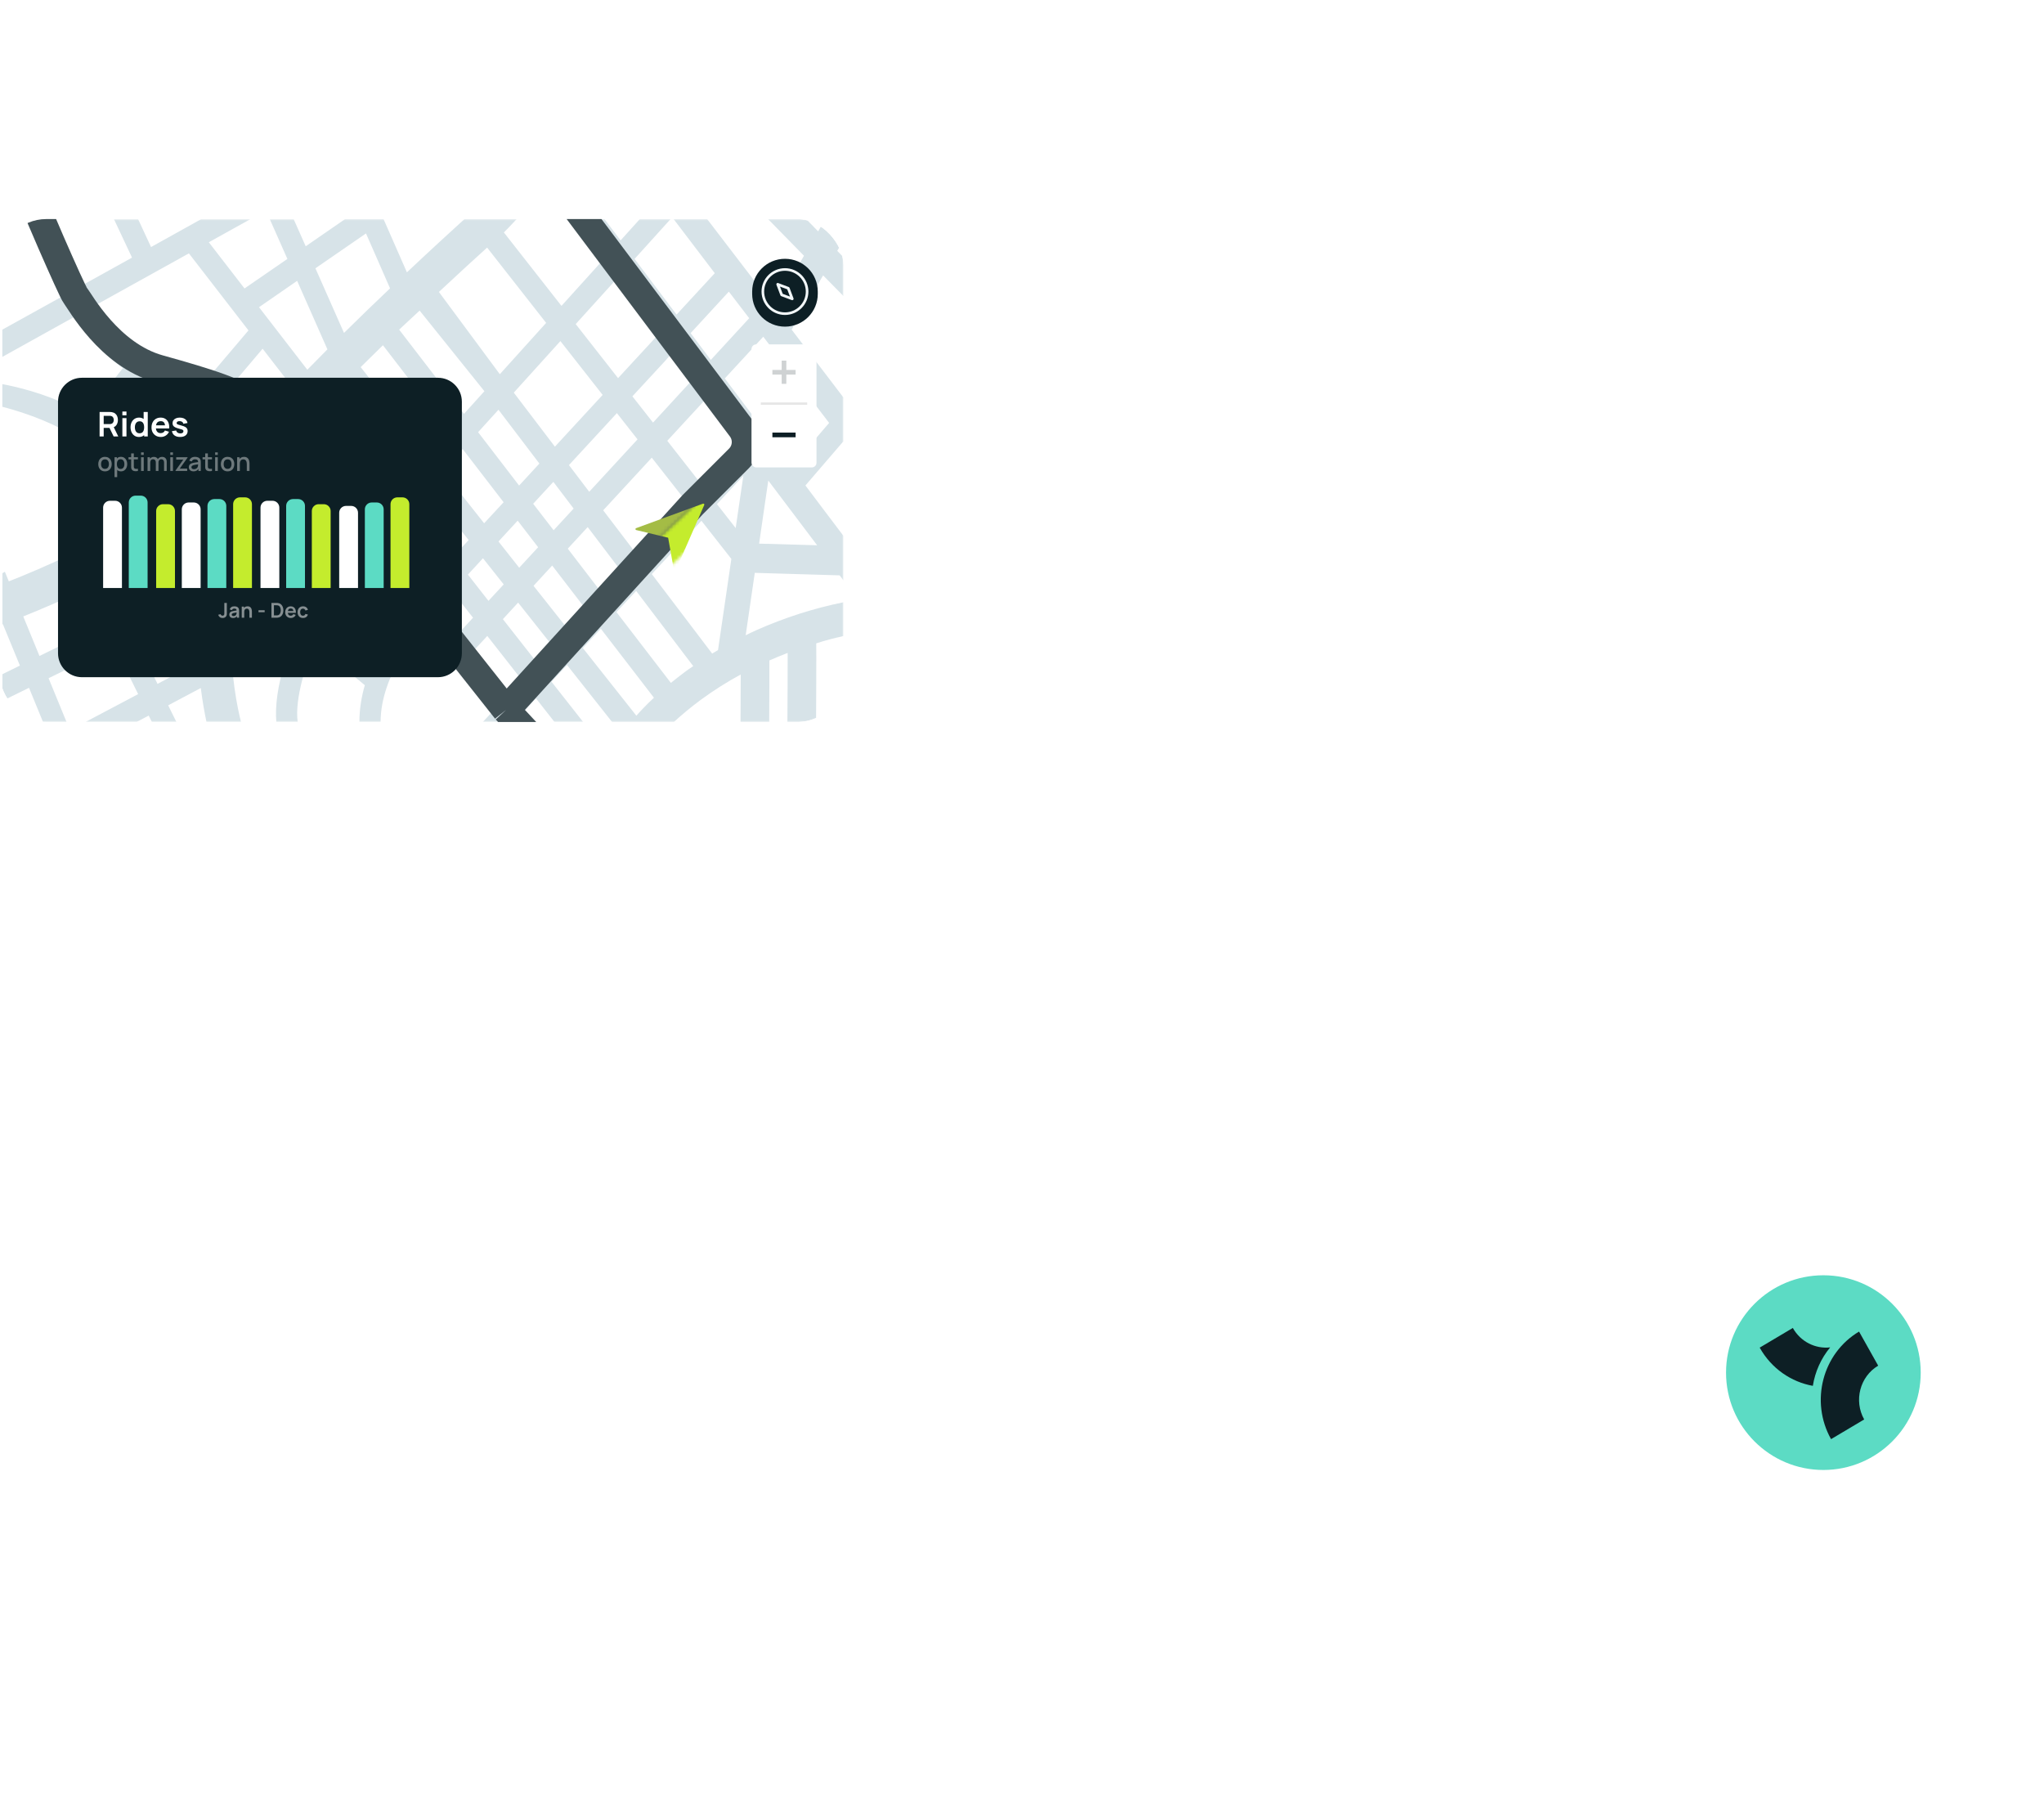 <?xml version="1.0" encoding="UTF-8"?> <svg xmlns="http://www.w3.org/2000/svg" width="630" height="560" viewBox="0 0 630 560" fill="none"><g clip-path="url(#clip0_1358_2028)"><circle cx="562" cy="423" r="30" fill="#5CDBC4"></circle><path d="M558.752 427.076C559.442 422.746 561.265 418.63 564.09 415.226C559.582 415.733 554.993 413.527 552.583 409.232L542.37 415.299C546.008 421.781 552.109 425.884 558.752 427.076Z" fill="#0D1F25"></path><path d="M572.996 410.351L578.892 420.859C573.258 424.205 571.323 431.636 574.576 437.433L564.363 443.5C557.848 431.889 561.711 417.054 572.996 410.351Z" fill="#0D1F25"></path><g filter="url(#filter0_dd_1358_2028)"><g clip-path="url(#clip1_1358_2028)"><rect y="52" width="260" height="155" rx="14.307" fill="white"></rect><mask id="mask0_1358_2028" style="mask-type:alpha" maskUnits="userSpaceOnUse" x="-3" y="52" width="263" height="155"><path d="M-3 62.093C-3 56.519 1.592 52 7.256 52H249.744C255.408 52 260 56.519 260 62.093V196.907C260 202.481 255.408 207 249.744 207H7.256C1.592 207 -3 202.481 -3 196.907V62.093Z" fill="#0D1F25"></path></mask><g mask="url(#mask0_1358_2028)"><path fill-rule="evenodd" clip-rule="evenodd" d="M260 180.506V170.097C250.833 171.944 241.833 174.831 233.139 178.693C232.944 178.794 232.75 178.861 232.583 178.962C232.389 179.062 232.194 179.13 231.972 179.23C231.25 179.566 230.528 179.902 229.833 180.271L232.639 161.031L258.806 161.803L260 163.381V149.681L255.028 143.099L254.667 142.629L248.25 134.1L259.917 120.534L260 120.635V107.036L249.833 93.705L249.472 93.235L244 86.082L253.694 69.36L259.722 75.472L260 75.774V63.786L258.056 61.805L260 58.447V52H254.361L252.167 55.794L248.472 52H236.722L247.805 63.316L238.667 79.065L217.944 52H207.611L220.306 68.689L208.528 81.449L195.583 64.29L206.694 52H197.222L191.278 58.581L186.333 52.034H175.806L185.667 64.827L184.222 66.405L183.833 66.842L173.056 78.762L155.306 56.13C155.528 55.929 157.667 53.746 159.222 52.034H143.139C138.778 55.996 132.583 61.671 125.417 68.42L118.222 52.034H106.333L94.222 60.395L90.528 52.067H83.167L88.583 64.29L75.361 73.39L64.361 59.152L77.111 52.067H61.944L46.556 60.63L42.583 52.067H35.139L40.694 63.887L25.805 72.147C23.194 66.976 19.611 59.555 16.944 52.067L9.944 52.101C12.722 60.596 16.889 69.36 19.917 75.438L0.722 86.082V94.477L23.444 81.852C26.389 86.721 29.611 90.784 33.111 94.041C34.611 95.485 36.222 96.761 37.889 97.936C34.194 102.435 30.917 107.338 28.083 112.61C27.972 112.778 27.889 112.979 27.805 113.147C27.778 113.181 27.75 113.248 27.75 113.281C25.639 111.905 23.444 110.662 21.222 109.521C13.611 105.659 4.722 103.611 0.722 102.872V109.856C4.028 110.696 11.667 112.912 18.75 116.572C20.75 117.613 22.722 118.721 24.583 119.964C22.972 123.792 21.722 127.821 20.861 131.951C19.194 140.077 19.278 147.968 21.194 155.423L22.833 154.852C15 158.646 7.944 161.601 2.722 163.65L1.5 160.695L0.75 161.131V176.913C0.806 176.88 0.861 176.88 0.889 176.846L6.139 189.606L0.75 192.259V200.486L8.944 196.456L13.25 206.966H20.5L14.972 193.501L35.25 183.562L42.583 198.404L26.389 206.966H42.139L45.833 205.019L46.806 206.966H54.361L51.833 201.862L61.889 196.523C62.417 200.754 63.083 204.314 63.639 206.966H74.278C73.333 203.239 70.944 192.494 71.222 178.861C71.333 173.589 71.833 168.351 72.75 163.18C74.361 164.489 76.055 165.866 77.75 167.243C82.278 170.903 87.028 174.764 91.528 178.424C90.111 181.715 88.861 185.14 87.805 188.632C85.611 195.818 84.75 201.963 85.167 206.966H91.75C90.778 199.781 94.444 188.834 96.917 182.857C104.5 189.069 110.611 194.072 112.444 195.65C111.417 199.21 110.778 203.004 110.778 206.966H117.306C117.333 192.393 128.833 179.23 130.917 176.98L151.806 203.776L148.833 206.966H163.111L160.972 204.247L165.194 199.713L170.889 206.966H179.722L169.972 194.576L174.778 189.438L188.667 207H207.694C209.944 204.952 212.722 202.568 216.056 200.116C220 197.229 224.083 194.643 228.305 192.36C228.305 196.188 228.278 200.586 228.25 204.885V205.59V207H237.083C237.083 206.093 237.111 203.676 237.111 200.654V200.15C237.111 198.27 237.139 196.154 237.139 194.072V188.028C238.944 187.222 240.833 186.45 242.778 185.711C242.778 190.882 242.75 199.243 242.694 207H251.528C251.528 205.59 251.556 200.452 251.583 195.08V194.442V194.072C251.611 188.364 251.611 184.905 251.583 182.756C254.333 181.849 257.111 181.144 260 180.506V180.506ZM251.861 152.535L237.055 152.099H236.528L233.972 152.031L236.194 136.719L236.278 136.149L236.806 132.589L251.861 152.535ZM250.472 108.177L255.556 114.826L243.917 128.358L238.444 121.105L250.472 108.177V108.177ZM246.167 102.503L234.167 115.397L223.389 101.126L235.25 88.265L246.167 102.503ZM101.583 107.237C103.111 105.659 104.639 104.114 106.194 102.57L114.833 113.483L110.278 118.318L101.583 107.237V107.237ZM105.444 123.422L101.361 127.754L92.611 116.539C93.944 115.128 95.305 113.684 96.694 112.274L105.444 123.422ZM155.222 139.271L149.222 145.752L136.5 129.668L142.611 122.885L155.222 139.271ZM147.361 117.68L153.639 110.763L166.25 127.351L160 134.134L147.361 117.68ZM132.083 124.094L124.056 113.953L130.5 107.136L138.278 117.277L132.083 124.094ZM119.639 108.379L111.167 97.634C113.472 95.35 115.778 93.1 118.028 90.884L126.167 101.462L119.639 108.379ZM109.833 129.03L118.111 139.574L114.083 144.04L105.75 133.362L109.833 129.03V129.03ZM114.639 123.926L119.222 119.091L127.361 129.366L122.833 134.369L114.639 123.926ZM131.778 134.906L144.444 150.923L139.806 155.96L127.222 139.943L131.778 134.906ZM148.861 156.531L155.25 164.59L150.556 169.66L144.222 161.568L148.861 156.531V156.531ZM153.639 151.36L159.556 144.946L165.861 153.14L160.028 159.452L153.639 151.36V151.36ZM164.333 139.742L170.556 132.992L176.806 141.219L170.639 147.901L164.333 139.742V139.742ZM175.361 127.821L190.139 111.804L196.5 119.896L181.611 136.048L175.361 127.821ZM181.139 146.927L191.75 160.896L185.639 167.444L175 153.576L181.139 146.927V146.927ZM185.917 141.756L200.889 125.538L211.778 139.406L196.556 155.725L185.917 141.756V141.756ZM205.667 120.333L217.722 107.271L228.444 121.508L226.722 123.355L226.333 123.792L216.555 134.235L205.667 120.333V120.333ZM224.639 74.364L230.917 82.557L219.083 95.418L212.861 87.157L224.639 74.364V74.364ZM205.583 95.048L207.167 93.336L213.389 101.596L211.667 103.443L211.444 103.678L201.278 114.725L194.917 106.633L205.222 95.485L205.583 95.048ZM189.972 70.535L202.861 87.627L201.305 89.306L200.917 89.743L190.5 101.025L177.444 84.37L189.972 70.535V70.535ZM185.75 106.196L171.028 122.146L158.361 105.491L172.722 89.608L185.75 106.196ZM150.139 60.798L168.333 84.001L154.056 99.816L135.278 74.464C141.305 68.823 146.472 64.122 150.139 60.798V60.798ZM129.333 80.206L149.306 105.055L143 112.039L123.028 86.082L129.333 80.206V80.206ZM112.805 56.432L120.222 73.356C115.694 77.654 110.889 82.288 106.028 87.09L97.222 67.178L112.805 56.432V56.432ZM91.583 71.039L100.917 92.16C98.833 94.242 96.778 96.324 94.722 98.44L79.833 79.165L91.583 71.039V71.039ZM89.833 103.443C87.972 105.39 86.111 107.304 84.305 109.252C80.778 106.096 76.889 103.51 72.75 101.63L80.944 91.959L89.833 103.443V103.443ZM37.194 88.164C34.444 85.579 31.833 82.355 29.417 78.561L58.222 62.577L76.583 86.318L65.75 99.078C63.75 98.54 61.722 98.137 59.694 97.869C52.75 96.996 44.667 95.149 37.194 88.164ZM27.222 133.798C27.944 130.407 28.944 127.116 30.222 123.959C31.305 124.833 32.361 125.739 33.417 126.679C38.278 131.078 42.528 136.283 46.083 142.092C40.278 145.719 34.028 149.244 27.361 152.602C25.917 146.659 25.861 140.312 27.222 133.798V133.798ZM12.167 186.651L7.167 174.462C12.361 172.38 19.055 169.56 26.528 165.933L31.972 176.947L12.167 186.651ZM61.167 188.565L48.556 195.247L32.583 162.945C39.361 159.452 45.778 155.826 51.722 152.065C55.917 159.419 59.139 164.892 61.306 168.384L61.556 168.787C61.194 172.179 61 175.604 60.944 179.029C60.917 182.387 61 185.577 61.167 188.565V188.565ZM66.083 147.028C64.917 150.688 63.944 154.449 63.167 158.244C61.667 155.692 59.778 152.468 57.417 148.338C61.361 145.651 65.055 142.932 68.528 140.178C67.639 142.428 66.833 144.678 66.083 147.028V147.028ZM51.778 138.365C47.75 131.615 42.889 125.605 37.278 120.568C36 119.393 34.667 118.285 33.306 117.21L33.333 117.143C33.389 117.009 33.472 116.874 33.528 116.774C36.5 111.233 40.028 106.096 44.028 101.462C49.222 103.846 54.306 104.82 58.944 105.39C66.333 106.297 73.389 109.42 79.417 114.457C78.639 115.296 77.889 116.136 77.139 116.975C70.555 124.295 61.972 131.481 51.778 138.365ZM89.278 167.31C86.444 165.026 83.75 162.844 81.417 160.93H81.389H81.361C78.305 158.445 75.861 156.464 74.444 155.322C74.833 153.845 75.278 152.367 75.75 150.89C78.889 141.185 83.611 132.287 89.861 124.329L103.111 141.32C100.944 145.685 94.222 158.176 89.278 167.31V167.31ZM115.139 188.464C112.472 186.215 106.917 181.648 94.917 171.877L94.639 171.675C96.111 168.955 98.805 163.952 101.5 158.949C104.556 153.274 106.5 149.614 107.722 147.23L126.556 171.306C124.972 173.018 119.222 179.499 115.139 188.464V188.464ZM130.917 165.631L118.472 149.647L122.528 145.181L135.055 161.165L130.917 165.631V165.631ZM145.694 174.966L145.389 175.302L141.639 179.365L135.306 171.239L139.444 166.773L145.805 174.865L145.694 174.966V174.966ZM156.639 198.572L146.028 184.972L150.194 180.473L160.833 194.039L156.639 198.572V198.572ZM165.667 188.901L155 175.302L159.694 170.198L170.444 183.763L165.667 188.901ZM164.444 165.026L170.194 158.781L180.833 172.615L175.222 178.626L164.444 165.026V165.026ZM196.139 205.052L179.639 184.2L185.194 178.257L201.556 199.512C199.139 201.762 197.361 203.676 196.139 205.052ZM211.028 191.621C209.5 192.763 208.111 193.871 206.778 194.945L190 173.119L196.083 166.605L213.667 189.774C212.778 190.345 211.889 190.983 211.028 191.621ZM221.305 184.838C220.694 185.207 220.083 185.577 219.5 185.912L200.889 161.4L216.194 144.98L225.417 156.732L221.305 184.838V184.838ZM226.75 147.23L220.972 139.842L229.111 131.112L226.75 147.23Z" fill="#D7E3E8"></path></g><path d="M6.796 38.051C9.896 46.039 22.104 74.176 23.249 75.607C24.68 77.395 33.622 93.848 49.002 98.14C64.382 102.432 74.754 105.651 78.331 109.586C81.193 112.733 91.446 123.058 96.215 127.827L155.947 203.297M165.3 213.312L155.947 203.297M155.947 203.297L213.533 139.988L227.742 125.779C230.261 123.261 230.543 119.273 228.404 116.425L166.32 33.758" stroke="#425156" stroke-width="8.584"></path><g filter="url(#filter1_d_1358_2028)"><path d="M17.884 103.018C17.884 98.941 21.189 95.636 25.265 95.636H134.973C139.05 95.636 142.355 98.941 142.355 103.018V180.535C142.355 184.612 139.05 187.917 134.973 187.917H25.265C21.189 187.917 17.884 184.612 17.884 180.535V103.018Z" fill="#0D1F25"></path></g><path d="M30.698 119V111.458H33.814C33.887 111.458 33.981 111.462 34.096 111.469C34.212 111.472 34.318 111.483 34.416 111.5C34.852 111.567 35.212 111.712 35.495 111.935C35.781 112.158 35.992 112.441 36.129 112.783C36.268 113.122 36.338 113.499 36.338 113.915C36.338 114.529 36.183 115.058 35.872 115.502C35.561 115.941 35.085 116.214 34.442 116.319L33.903 116.366H31.96V119H30.698ZM35.029 119L33.541 115.931L34.825 115.648L36.459 119H35.029ZM31.96 115.187H33.761C33.831 115.187 33.91 115.184 33.997 115.177C34.084 115.17 34.165 115.156 34.238 115.135C34.447 115.083 34.611 114.99 34.73 114.857C34.852 114.725 34.938 114.575 34.987 114.407C35.039 114.239 35.065 114.075 35.065 113.915C35.065 113.754 35.039 113.59 34.987 113.422C34.938 113.251 34.852 113.099 34.73 112.967C34.611 112.834 34.447 112.741 34.238 112.689C34.165 112.668 34.084 112.656 33.997 112.652C33.91 112.645 33.831 112.642 33.761 112.642H31.96V115.187ZM37.717 112.485V111.327H38.979V112.485H37.717ZM37.717 119V113.344H38.979V119H37.717ZM42.816 119.157C42.296 119.157 41.842 119.026 41.454 118.764C41.067 118.502 40.766 118.146 40.553 117.696C40.34 117.246 40.234 116.738 40.234 116.172C40.234 115.599 40.34 115.09 40.553 114.643C40.77 114.192 41.075 113.838 41.47 113.579C41.864 113.318 42.329 113.187 42.863 113.187C43.401 113.187 43.851 113.318 44.214 113.579C44.581 113.838 44.858 114.192 45.047 114.643C45.235 115.093 45.33 115.603 45.33 116.172C45.33 116.734 45.235 117.242 45.047 117.696C44.858 118.146 44.577 118.502 44.204 118.764C43.83 119.026 43.367 119.157 42.816 119.157ZM43.01 118.026C43.348 118.026 43.621 117.949 43.827 117.795C44.036 117.638 44.188 117.42 44.282 117.141C44.38 116.861 44.429 116.538 44.429 116.172C44.429 115.802 44.38 115.479 44.282 115.203C44.188 114.924 44.04 114.707 43.837 114.554C43.635 114.396 43.373 114.318 43.051 114.318C42.713 114.318 42.434 114.402 42.214 114.569C41.994 114.733 41.831 114.957 41.727 115.24C41.622 115.519 41.569 115.83 41.569 116.172C41.569 116.518 41.62 116.832 41.721 117.115C41.826 117.394 41.985 117.616 42.198 117.78C42.411 117.944 42.681 118.026 43.01 118.026ZM44.429 119V115.03H44.272V111.458H45.544V119H44.429ZM49.584 119.157C49.012 119.157 48.509 119.033 48.076 118.785C47.643 118.537 47.304 118.193 47.06 117.754C46.819 117.314 46.699 116.807 46.699 116.235C46.699 115.617 46.817 115.081 47.055 114.627C47.292 114.17 47.622 113.815 48.044 113.564C48.467 113.312 48.956 113.187 49.511 113.187C50.097 113.187 50.595 113.325 51.004 113.6C51.416 113.873 51.721 114.259 51.92 114.758C52.119 115.257 52.194 115.845 52.145 116.523H50.894V116.062C50.89 115.447 50.782 114.999 50.569 114.716C50.356 114.433 50.021 114.292 49.563 114.292C49.047 114.292 48.663 114.452 48.411 114.774C48.16 115.091 48.034 115.557 48.034 116.172C48.034 116.744 48.16 117.188 48.411 117.502C48.663 117.816 49.029 117.974 49.511 117.974C49.822 117.974 50.089 117.905 50.312 117.769C50.539 117.63 50.714 117.429 50.836 117.167L52.082 117.544C51.866 118.054 51.531 118.45 51.077 118.733C50.627 119.016 50.129 119.157 49.584 119.157ZM47.636 116.523V115.57H51.527V116.523H47.636ZM55.498 119.157C54.8 119.157 54.232 119 53.796 118.686C53.359 118.372 53.094 117.93 53 117.361L54.288 117.162C54.354 117.441 54.501 117.661 54.728 117.822C54.955 117.982 55.241 118.063 55.587 118.063C55.891 118.063 56.124 118.003 56.289 117.884C56.456 117.762 56.54 117.596 56.54 117.387C56.54 117.258 56.509 117.155 56.446 117.078C56.386 116.998 56.254 116.921 56.048 116.847C55.842 116.774 55.526 116.682 55.1 116.57C54.625 116.444 54.248 116.31 53.968 116.167C53.689 116.02 53.488 115.847 53.366 115.648C53.244 115.449 53.183 115.208 53.183 114.925C53.183 114.573 53.275 114.266 53.461 114.004C53.645 113.742 53.904 113.541 54.236 113.401C54.567 113.258 54.958 113.187 55.409 113.187C55.849 113.187 56.238 113.255 56.577 113.391C56.919 113.527 57.195 113.721 57.404 113.972C57.614 114.224 57.743 114.519 57.792 114.857L56.503 115.088C56.472 114.847 56.362 114.657 56.173 114.517C55.988 114.377 55.74 114.299 55.43 114.281C55.133 114.264 54.894 114.309 54.712 114.417C54.531 114.522 54.44 114.671 54.44 114.863C54.44 114.971 54.477 115.063 54.55 115.14C54.623 115.217 54.77 115.294 54.99 115.371C55.213 115.447 55.545 115.542 55.985 115.653C56.435 115.769 56.795 115.901 57.064 116.051C57.336 116.198 57.532 116.374 57.65 116.58C57.773 116.786 57.834 117.036 57.834 117.329C57.834 117.898 57.626 118.345 57.21 118.67C56.798 118.995 56.227 119.157 55.498 119.157Z" fill="white"></path><path d="M32.356 129.756C31.932 129.756 31.564 129.66 31.253 129.469C30.941 129.278 30.7 129.015 30.53 128.679C30.362 128.342 30.279 127.953 30.279 127.513C30.279 127.07 30.365 126.681 30.538 126.346C30.711 126.008 30.953 125.747 31.265 125.561C31.576 125.372 31.94 125.278 32.356 125.278C32.781 125.278 33.149 125.373 33.46 125.565C33.772 125.756 34.013 126.019 34.183 126.354C34.353 126.689 34.438 127.076 34.438 127.513C34.438 127.955 34.352 128.346 34.179 128.683C34.009 129.019 33.768 129.282 33.456 129.473C33.145 129.661 32.778 129.756 32.356 129.756ZM32.356 128.982C32.762 128.982 33.065 128.846 33.264 128.573C33.465 128.298 33.566 127.945 33.566 127.513C33.566 127.07 33.464 126.717 33.26 126.452C33.058 126.185 32.757 126.052 32.356 126.052C32.081 126.052 31.855 126.115 31.677 126.24C31.499 126.363 31.367 126.535 31.28 126.755C31.194 126.972 31.151 127.225 31.151 127.513C31.151 127.958 31.253 128.314 31.457 128.581C31.661 128.848 31.961 128.982 32.356 128.982ZM37.293 129.756C36.887 129.756 36.547 129.657 36.272 129.461C35.997 129.262 35.788 128.994 35.647 128.656C35.506 128.318 35.435 127.937 35.435 127.513C35.435 127.089 35.504 126.708 35.643 126.37C35.785 126.032 35.991 125.766 36.264 125.572C36.539 125.376 36.877 125.278 37.277 125.278C37.675 125.278 38.018 125.376 38.306 125.572C38.597 125.766 38.821 126.032 38.978 126.37C39.135 126.705 39.214 127.086 39.214 127.513C39.214 127.937 39.135 128.319 38.978 128.66C38.824 128.998 38.602 129.265 38.314 129.461C38.029 129.657 37.688 129.756 37.293 129.756ZM35.297 131.523V125.396H36.028V128.448H36.122V131.523H35.297ZM37.179 129.013C37.441 129.013 37.657 128.947 37.827 128.813C38 128.679 38.128 128.5 38.212 128.275C38.298 128.047 38.342 127.793 38.342 127.513C38.342 127.235 38.298 126.984 38.212 126.759C38.128 126.533 37.999 126.354 37.823 126.221C37.648 126.087 37.424 126.02 37.151 126.02C36.895 126.02 36.683 126.083 36.515 126.209C36.35 126.334 36.227 126.51 36.146 126.735C36.067 126.96 36.028 127.22 36.028 127.513C36.028 127.806 36.067 128.065 36.146 128.291C36.224 128.516 36.349 128.693 36.519 128.821C36.689 128.949 36.909 129.013 37.179 129.013ZM42.508 129.638C42.241 129.69 41.979 129.712 41.723 129.705C41.466 129.697 41.237 129.647 41.035 129.555C40.834 129.464 40.682 129.32 40.58 129.123C40.488 128.948 40.438 128.77 40.431 128.589C40.425 128.406 40.423 128.199 40.423 127.968V124.217H41.248V127.929C41.248 128.099 41.249 128.247 41.251 128.373C41.257 128.499 41.284 128.605 41.334 128.691C41.428 128.854 41.578 128.947 41.782 128.97C41.989 128.991 42.231 128.982 42.508 128.943V129.638ZM39.61 126.056V125.396H42.508V126.056H39.61ZM43.481 124.7V123.903H44.302V124.7H43.481ZM43.481 129.638V125.396H44.302V129.638H43.481ZM50.565 129.638L50.569 126.994C50.569 126.688 50.49 126.45 50.333 126.279C50.176 126.107 49.969 126.02 49.712 126.02C49.555 126.02 49.411 126.057 49.28 126.13C49.152 126.201 49.047 126.308 48.966 126.452C48.887 126.594 48.848 126.772 48.848 126.987L48.451 126.786C48.446 126.488 48.509 126.226 48.64 126.001C48.773 125.775 48.954 125.601 49.182 125.478C49.41 125.352 49.665 125.29 49.948 125.29C50.406 125.29 50.761 125.427 51.012 125.702C51.264 125.977 51.389 126.342 51.389 126.798L51.386 129.638H50.565ZM45.478 129.638V125.396H46.209V126.621H46.303V129.638H45.478ZM48.023 129.638L48.027 127.01C48.027 126.701 47.949 126.459 47.791 126.283C47.637 126.108 47.429 126.02 47.167 126.02C46.908 126.02 46.698 126.109 46.538 126.287C46.381 126.465 46.303 126.698 46.303 126.987L45.91 126.735C45.91 126.458 45.977 126.21 46.11 125.993C46.244 125.775 46.425 125.604 46.652 125.478C46.88 125.352 47.138 125.29 47.426 125.29C47.727 125.29 47.984 125.354 48.196 125.482C48.408 125.608 48.569 125.785 48.679 126.012C48.792 126.24 48.848 126.505 48.848 126.806L48.844 129.638H48.023ZM52.488 124.7V123.903H53.309V124.7H52.488ZM52.488 129.638V125.396H53.309V129.638H52.488ZM54.096 129.638V129.508L56.504 126.13H54.316V125.396H57.807V125.529L55.404 128.903H57.69V129.638H54.096ZM59.63 129.756C59.316 129.756 59.052 129.698 58.84 129.583C58.628 129.465 58.467 129.311 58.357 129.119C58.25 128.926 58.196 128.713 58.196 128.483C58.196 128.268 58.234 128.08 58.31 127.917C58.386 127.755 58.498 127.618 58.648 127.505C58.797 127.39 58.98 127.297 59.198 127.226C59.386 127.171 59.6 127.123 59.838 127.081C60.076 127.039 60.326 127 60.588 126.963C60.853 126.926 61.114 126.89 61.374 126.853L61.075 127.018C61.081 126.685 61.01 126.439 60.863 126.279C60.719 126.117 60.47 126.036 60.117 126.036C59.894 126.036 59.69 126.088 59.504 126.193C59.318 126.295 59.188 126.465 59.115 126.704L58.349 126.468C58.454 126.104 58.653 125.815 58.946 125.6C59.242 125.385 59.635 125.278 60.125 125.278C60.504 125.278 60.834 125.343 61.114 125.474C61.397 125.603 61.604 125.807 61.735 126.087C61.803 126.226 61.845 126.372 61.861 126.527C61.877 126.681 61.884 126.848 61.884 127.026V129.638H61.158V128.668L61.299 128.793C61.124 129.118 60.9 129.36 60.627 129.52C60.358 129.677 60.025 129.756 59.63 129.756ZM59.775 129.084C60.008 129.084 60.209 129.043 60.376 128.962C60.544 128.878 60.678 128.772 60.781 128.644C60.883 128.516 60.95 128.382 60.981 128.243C61.026 128.118 61.05 127.976 61.056 127.819C61.063 127.662 61.067 127.536 61.067 127.442L61.334 127.54C61.075 127.58 60.84 127.615 60.627 127.646C60.415 127.678 60.223 127.709 60.05 127.741C59.88 127.769 59.728 127.805 59.594 127.847C59.482 127.886 59.381 127.933 59.292 127.988C59.206 128.043 59.136 128.11 59.084 128.188C59.034 128.267 59.009 128.363 59.009 128.475C59.009 128.585 59.037 128.687 59.092 128.782C59.147 128.873 59.23 128.947 59.343 129.002C59.456 129.057 59.6 129.084 59.775 129.084ZM65.332 129.638C65.065 129.69 64.803 129.712 64.546 129.705C64.29 129.697 64.061 129.647 63.859 129.555C63.657 129.464 63.505 129.32 63.403 129.123C63.312 128.948 63.262 128.77 63.254 128.589C63.249 128.406 63.246 128.199 63.246 127.968V124.217H64.071V127.929C64.071 128.099 64.072 128.247 64.075 128.373C64.08 128.499 64.108 128.605 64.157 128.691C64.252 128.854 64.401 128.947 64.605 128.97C64.812 128.991 65.054 128.982 65.332 128.943V129.638ZM62.433 126.056V125.396H65.332V126.056H62.433ZM66.305 124.7V123.903H67.126V124.7H66.305ZM66.305 129.638V125.396H67.126V129.638H66.305ZM70.147 129.756C69.723 129.756 69.355 129.66 69.044 129.469C68.732 129.278 68.491 129.015 68.321 128.679C68.153 128.342 68.07 127.953 68.07 127.513C68.07 127.07 68.156 126.681 68.329 126.346C68.502 126.008 68.744 125.747 69.055 125.561C69.367 125.372 69.731 125.278 70.147 125.278C70.572 125.278 70.94 125.373 71.251 125.565C71.563 125.756 71.804 126.019 71.974 126.354C72.144 126.689 72.229 127.076 72.229 127.513C72.229 127.955 72.143 128.346 71.97 128.683C71.8 129.019 71.559 129.282 71.247 129.473C70.936 129.661 70.569 129.756 70.147 129.756ZM70.147 128.982C70.553 128.982 70.856 128.846 71.055 128.573C71.256 128.298 71.357 127.945 71.357 127.513C71.357 127.07 71.255 126.717 71.051 126.452C70.849 126.185 70.548 126.052 70.147 126.052C69.873 126.052 69.646 126.115 69.468 126.24C69.29 126.363 69.158 126.535 69.071 126.755C68.985 126.972 68.942 127.225 68.942 127.513C68.942 127.958 69.044 128.314 69.248 128.581C69.452 128.848 69.752 128.982 70.147 128.982ZM76.07 129.638V127.552C76.07 127.387 76.055 127.218 76.027 127.045C76 126.87 75.948 126.708 75.87 126.558C75.793 126.409 75.685 126.289 75.543 126.197C75.405 126.105 75.223 126.06 74.998 126.06C74.851 126.06 74.712 126.084 74.581 126.134C74.45 126.181 74.335 126.259 74.235 126.366C74.138 126.473 74.061 126.615 74.004 126.79C73.949 126.966 73.921 127.179 73.921 127.43L73.411 127.238C73.411 126.853 73.483 126.514 73.627 126.221C73.771 125.925 73.978 125.694 74.247 125.529C74.517 125.364 74.843 125.282 75.225 125.282C75.519 125.282 75.765 125.329 75.964 125.423C76.163 125.517 76.324 125.642 76.447 125.796C76.573 125.948 76.668 126.115 76.734 126.295C76.799 126.476 76.844 126.653 76.867 126.825C76.891 126.998 76.903 127.15 76.903 127.281V129.638H76.07ZM73.088 129.638V125.396H73.823V126.621H73.921V129.638H73.088Z" fill="#6E797C"></path><path d="M68.607 174.949C68.259 174.949 67.969 174.858 67.737 174.677C67.507 174.496 67.346 174.251 67.253 173.943L68.006 173.763C68.029 173.891 68.097 174.002 68.208 174.095C68.32 174.188 68.444 174.234 68.579 174.234C68.667 174.234 68.761 174.211 68.86 174.165C68.959 174.116 69.033 174.039 69.082 173.934C69.111 173.866 69.128 173.786 69.132 173.693C69.138 173.598 69.142 173.489 69.142 173.364V170.299H69.914V173.364C69.914 173.505 69.913 173.63 69.91 173.737C69.91 173.843 69.9 173.943 69.879 174.038C69.86 174.131 69.821 174.227 69.762 174.326C69.637 174.541 69.475 174.699 69.275 174.8C69.074 174.9 68.852 174.949 68.607 174.949ZM71.821 174.949C71.574 174.949 71.366 174.903 71.195 174.81C71.024 174.715 70.894 174.59 70.806 174.433C70.719 174.277 70.676 174.106 70.676 173.918C70.676 173.753 70.703 173.606 70.758 173.475C70.813 173.342 70.897 173.228 71.011 173.133C71.125 173.036 71.273 172.957 71.454 172.896C71.591 172.852 71.751 172.812 71.935 172.776C72.121 172.74 72.321 172.707 72.536 172.678C72.753 172.646 72.98 172.612 73.216 172.576L72.944 172.731C72.946 172.495 72.894 172.321 72.786 172.209C72.678 172.098 72.497 172.042 72.242 172.042C72.088 172.042 71.939 172.078 71.796 172.149C71.652 172.221 71.552 172.344 71.495 172.519L70.799 172.301C70.884 172.012 71.044 171.78 71.28 171.605C71.519 171.43 71.839 171.343 72.242 171.343C72.546 171.343 72.812 171.392 73.042 171.491C73.274 171.59 73.446 171.753 73.558 171.979C73.619 172.099 73.656 172.222 73.669 172.349C73.681 172.473 73.688 172.609 73.688 172.757V174.854H73.02V174.114L73.131 174.234C72.977 174.481 72.796 174.662 72.59 174.778C72.385 174.892 72.129 174.949 71.821 174.949ZM71.973 174.342C72.146 174.342 72.293 174.311 72.416 174.25C72.538 174.189 72.635 174.114 72.707 174.025C72.781 173.937 72.83 173.853 72.856 173.775C72.896 173.678 72.918 173.568 72.922 173.443C72.928 173.317 72.931 173.214 72.931 173.136L73.166 173.206C72.936 173.242 72.739 173.273 72.574 173.301C72.409 173.328 72.268 173.355 72.15 173.38C72.032 173.403 71.928 173.43 71.837 173.459C71.748 173.491 71.674 173.528 71.612 173.57C71.551 173.612 71.504 173.66 71.47 173.715C71.438 173.77 71.422 173.834 71.422 173.908C71.422 173.993 71.444 174.068 71.486 174.133C71.528 174.196 71.589 174.247 71.669 174.285C71.751 174.323 71.853 174.342 71.973 174.342ZM76.874 174.854V173.209C76.874 173.102 76.867 172.982 76.852 172.852C76.838 172.721 76.803 172.595 76.748 172.475C76.695 172.353 76.615 172.253 76.507 172.175C76.402 172.097 76.259 172.058 76.077 172.058C75.98 172.058 75.884 172.073 75.789 172.105C75.694 172.137 75.608 172.192 75.53 172.27C75.454 172.345 75.393 172.451 75.346 172.586C75.3 172.719 75.277 172.89 75.277 173.098L74.824 172.905C74.824 172.614 74.88 172.351 74.992 172.115C75.106 171.878 75.273 171.691 75.492 171.551C75.711 171.41 75.981 171.339 76.302 171.339C76.555 171.339 76.764 171.382 76.928 171.466C77.093 171.55 77.224 171.658 77.32 171.789C77.418 171.919 77.489 172.059 77.536 172.206C77.582 172.354 77.612 172.494 77.624 172.627C77.639 172.758 77.646 172.864 77.646 172.947V174.854H76.874ZM74.505 174.854V171.438H75.185V172.497H75.277V174.854H74.505ZM79.675 173.159V172.561H81.573V173.159H79.675ZM83.662 174.854V170.299H85.114C85.152 170.299 85.227 170.3 85.339 170.302C85.453 170.304 85.562 170.311 85.668 170.324C86.028 170.37 86.333 170.499 86.582 170.71C86.833 170.919 87.023 171.186 87.152 171.51C87.28 171.835 87.345 172.19 87.345 172.576C87.345 172.962 87.28 173.318 87.152 173.643C87.023 173.967 86.833 174.235 86.582 174.446C86.333 174.655 86.028 174.783 85.668 174.829C85.564 174.842 85.456 174.849 85.342 174.851C85.228 174.853 85.152 174.854 85.114 174.854H83.662ZM84.437 174.136H85.114C85.177 174.136 85.258 174.134 85.355 174.13C85.454 174.126 85.541 174.116 85.617 174.101C85.832 174.061 86.007 173.965 86.142 173.813C86.277 173.662 86.376 173.477 86.44 173.26C86.505 173.043 86.538 172.815 86.538 172.576C86.538 172.33 86.505 172.098 86.44 171.88C86.374 171.663 86.273 171.481 86.136 171.333C86.001 171.186 85.828 171.092 85.617 171.052C85.541 171.035 85.454 171.025 85.355 171.023C85.258 171.019 85.177 171.017 85.114 171.017H84.437V174.136ZM89.646 174.949C89.3 174.949 88.996 174.874 88.735 174.725C88.473 174.575 88.269 174.367 88.121 174.101C87.975 173.836 87.903 173.53 87.903 173.184C87.903 172.811 87.974 172.487 88.118 172.213C88.261 171.936 88.46 171.722 88.716 171.57C88.971 171.419 89.266 171.343 89.601 171.343C89.956 171.343 90.256 171.426 90.503 171.593C90.752 171.757 90.936 171.99 91.057 172.292C91.177 172.593 91.222 172.949 91.193 173.358H90.437V173.079C90.434 172.708 90.369 172.437 90.24 172.266C90.112 172.096 89.909 172.01 89.633 172.01C89.321 172.01 89.089 172.107 88.937 172.301C88.785 172.493 88.709 172.775 88.709 173.146C88.709 173.492 88.785 173.76 88.937 173.949C89.089 174.139 89.31 174.234 89.601 174.234C89.789 174.234 89.951 174.193 90.085 174.111C90.223 174.026 90.328 173.905 90.402 173.747L91.155 173.975C91.024 174.283 90.822 174.522 90.547 174.693C90.275 174.864 89.975 174.949 89.646 174.949ZM88.469 173.358V172.782H90.819V173.358H88.469ZM93.382 174.949C93.03 174.949 92.73 174.871 92.481 174.715C92.232 174.557 92.041 174.342 91.908 174.07C91.777 173.798 91.711 173.49 91.709 173.146C91.711 172.796 91.779 172.486 91.914 172.216C92.052 171.944 92.246 171.731 92.496 171.577C92.748 171.421 93.046 171.343 93.392 171.343C93.78 171.343 94.108 171.441 94.376 171.637C94.646 171.831 94.822 172.097 94.904 172.434L94.145 172.64C94.086 172.456 93.988 172.314 93.85 172.213C93.713 172.109 93.557 172.058 93.382 172.058C93.184 172.058 93.021 172.105 92.892 172.2C92.763 172.293 92.668 172.421 92.607 172.586C92.546 172.75 92.516 172.937 92.516 173.146C92.516 173.471 92.588 173.733 92.734 173.934C92.879 174.134 93.096 174.234 93.382 174.234C93.585 174.234 93.744 174.188 93.86 174.095C93.978 174.002 94.067 173.868 94.126 173.693L94.904 173.867C94.799 174.215 94.614 174.483 94.35 174.671C94.087 174.856 93.764 174.949 93.382 174.949Z" fill="#868F92"></path><path d="M31.784 140.927C31.784 139.762 32.728 138.818 33.893 138.818H35.474C36.639 138.818 37.584 139.762 37.584 140.927V165.708H31.784V140.927Z" fill="white"></path><path d="M39.693 139.345C39.693 138.18 40.637 137.236 41.802 137.236H43.383C44.548 137.236 45.492 138.18 45.492 139.345V165.708H39.693V139.345Z" fill="#5CDBC4"></path><path d="M48.129 141.981C48.129 140.816 49.073 139.872 50.238 139.872H51.82C52.985 139.872 53.929 140.816 53.929 141.981V165.708H48.129V141.981Z" fill="#C4EC2D"></path><path d="M56.038 141.454C56.038 140.289 56.982 139.345 58.147 139.345H59.729C60.894 139.345 61.838 140.289 61.838 141.454V165.708H56.038V141.454Z" fill="white"></path><path d="M63.947 140.399C63.947 139.235 64.891 138.29 66.056 138.29H67.638C68.802 138.29 69.747 139.235 69.747 140.399V165.708H63.947V140.399Z" fill="#5CDBC4"></path><path d="M71.856 139.872C71.856 138.707 72.8 137.763 73.965 137.763H75.547C76.711 137.763 77.656 138.707 77.656 139.872V165.708H71.856V139.872Z" fill="#C4EC2D"></path><path d="M80.292 140.927C80.292 139.762 81.236 138.818 82.401 138.818H83.983C85.148 138.818 86.092 139.762 86.092 140.927V165.708H80.292V140.927Z" fill="white"></path><path d="M88.201 140.399C88.201 139.235 89.145 138.29 90.31 138.29H91.892C93.057 138.29 94.001 139.235 94.001 140.399V165.708H88.201V140.399Z" fill="#5CDBC4"></path><path d="M96.11 141.981C96.11 140.816 97.054 139.872 98.219 139.872H99.801C100.966 139.872 101.91 140.816 101.91 141.981V165.708H96.11V141.981Z" fill="#C4EC2D"></path><path d="M104.546 142.508C104.546 141.344 105.49 140.399 106.655 140.399H108.237C109.402 140.399 110.346 141.344 110.346 142.508V165.708H104.546V142.508Z" fill="white"></path><path d="M112.455 141.454C112.455 140.289 113.399 139.345 114.564 139.345H116.146C117.311 139.345 118.255 140.289 118.255 141.454V165.708H112.455V141.454Z" fill="#5CDBC4"></path><path d="M120.364 139.872C120.364 138.707 121.308 137.763 122.473 137.763H124.055C125.22 137.763 126.164 138.707 126.164 139.872V165.708H120.364V139.872Z" fill="#C4EC2D"></path><g filter="url(#filter2_d_1358_2028)"><rect x="231.628" y="89.914" width="20.03" height="37.914" rx="1.431" fill="white"></rect></g><path fill-rule="evenodd" clip-rule="evenodd" d="M242.359 95.636H240.928V98.498H238.066V99.929H240.928V102.79H242.359V99.929H245.22V98.498H242.359V95.636Z" fill="#CFD2D3"></path><path d="M238.066 119.243V117.812H245.22V119.243H238.066Z" fill="#0D1F25"></path><rect x="234.49" y="108.513" width="14.307" height="0.715" fill="#E6E6E6"></rect><g filter="url(#filter3_d_1358_2028)"><path d="M231.833 73.628C231.833 68.054 236.36 63.535 241.944 63.535V63.535C247.529 63.535 252.055 68.054 252.055 73.628V74.349C252.055 79.923 247.529 84.442 241.944 84.442V84.442C236.36 84.442 231.833 79.923 231.833 74.349V73.628Z" fill="#0D1F25"></path></g><path d="M241.944 81.558C237.963 81.558 234.722 78.324 234.722 74.349C234.722 70.373 237.963 67.14 241.944 67.14C245.926 67.14 249.167 70.373 249.167 74.349C249.167 78.324 245.926 81.558 241.944 81.558ZM241.944 67.941C238.405 67.941 235.525 70.816 235.525 74.349C235.525 77.882 238.405 80.757 241.944 80.757C245.484 80.757 248.364 77.882 248.364 74.349C248.364 70.816 245.484 67.941 241.944 67.941Z" fill="#F3F8FA"></path><path d="M244.045 76.978L240.78 75.752C240.668 75.71 240.579 75.622 240.538 75.51L239.31 72.251C239.253 72.098 239.29 71.927 239.404 71.813C239.484 71.734 239.589 71.692 239.697 71.692C239.746 71.692 239.796 71.701 239.843 71.719L243.107 72.947C243.219 72.989 243.307 73.076 243.349 73.187L244.579 76.446C244.636 76.599 244.599 76.77 244.484 76.884C244.37 76.998 244.198 77.035 244.045 76.978L244.045 76.978ZM242.639 73.653L240.406 72.813L241.247 75.043L243.481 75.883L242.639 73.653Z" fill="#F3F8FA"></path><mask id="mask1_1358_2028" style="mask-type:alpha" maskUnits="userSpaceOnUse" x="199" y="136" width="25" height="25"><path d="M217.868 136.345L223.874 142.717L205.157 160.359L199.151 153.988L217.868 136.345Z" fill="#D9D9D9"></path></mask><g mask="url(#mask1_1358_2028)"><path d="M216.68 139.712L196.058 147.251C195.932 147.296 195.851 147.42 195.859 147.554C195.866 147.688 195.962 147.801 196.093 147.831L205.931 150.205L207.715 160.151C207.739 160.282 207.845 160.382 207.978 160.398L208.005 160.399C208.13 160.403 208.244 160.33 208.293 160.216L217.063 140.118C217.112 140.007 217.089 139.877 217.006 139.789C216.922 139.701 216.794 139.67 216.68 139.712Z" fill="#C4EC2D"></path></g><mask id="mask2_1358_2028" style="mask-type:alpha" maskUnits="userSpaceOnUse" x="193" y="129" width="25" height="25"><path d="M217.868 136.345L211.862 129.973L193.145 147.616L199.151 153.988L217.868 136.345Z" fill="#D9D9D9"></path></mask><g mask="url(#mask2_1358_2028)"><path d="M217.056 140.112L208.3 160.216C208.247 160.339 208.119 160.413 207.986 160.397C207.852 160.381 207.745 160.279 207.722 160.147L205.928 150.204L196.088 147.839C195.958 147.808 195.864 147.695 195.856 147.562L195.857 147.535C195.86 147.411 195.939 147.301 196.056 147.259L216.673 139.706C216.787 139.664 216.915 139.694 216.999 139.783C217.082 139.871 217.105 140 217.056 140.112Z" fill="#A4BC45"></path></g></g></g></g><defs><filter id="filter0_dd_1358_2028" x="-16.267" y="43.867" width="292.533" height="187.533" filterUnits="userSpaceOnUse" color-interpolation-filters="sRGB"><feFlood flood-opacity="0" result="BackgroundImageFix"></feFlood><feColorMatrix in="SourceAlpha" type="matrix" values="0 0 0 0 0 0 0 0 0 0 0 0 0 0 0 0 0 0 127 0" result="hardAlpha"></feColorMatrix><feOffset dy="7.371"></feOffset><feGaussianBlur stdDeviation="7.371"></feGaussianBlur><feComposite in2="hardAlpha" operator="out"></feComposite><feColorMatrix type="matrix" values="0 0 0 0 0 0 0 0 0 0 0 0 0 0 0 0 0 0 0.06 0"></feColorMatrix><feBlend mode="normal" in2="BackgroundImageFix" result="effect1_dropShadow_1358_2028"></feBlend><feColorMatrix in="SourceAlpha" type="matrix" values="0 0 0 0 0 0 0 0 0 0 0 0 0 0 0 0 0 0 127 0" result="hardAlpha"></feColorMatrix><feOffset dy="8.133"></feOffset><feGaussianBlur stdDeviation="8.133"></feGaussianBlur><feComposite in2="hardAlpha" operator="out"></feComposite><feColorMatrix type="matrix" values="0 0 0 0 0 0 0 0 0 0 0 0 0 0 0 0 0 0 0.06 0"></feColorMatrix><feBlend mode="normal" in2="effect1_dropShadow_1358_2028" result="effect2_dropShadow_1358_2028"></feBlend><feBlend mode="normal" in="SourceGraphic" in2="effect2_dropShadow_1358_2028" result="shape"></feBlend></filter><filter id="filter1_d_1358_2028" x="7.339" y="90.364" width="145.562" height="113.371" filterUnits="userSpaceOnUse" color-interpolation-filters="sRGB"><feFlood flood-opacity="0" result="BackgroundImageFix"></feFlood><feColorMatrix in="SourceAlpha" type="matrix" values="0 0 0 0 0 0 0 0 0 0 0 0 0 0 0 0 0 0 127 0" result="hardAlpha"></feColorMatrix><feOffset dy="5.273"></feOffset><feGaussianBlur stdDeviation="5.273"></feGaussianBlur><feComposite in2="hardAlpha" operator="out"></feComposite><feColorMatrix type="matrix" values="0 0 0 0 0 0 0 0 0 0 0 0 0 0 0 0 0 0 0.06 0"></feColorMatrix><feBlend mode="normal" in2="BackgroundImageFix" result="effect1_dropShadow_1358_2028"></feBlend><feBlend mode="normal" in="SourceGraphic" in2="effect1_dropShadow_1358_2028" result="shape"></feBlend></filter><filter id="filter2_d_1358_2028" x="229.482" y="88.483" width="24.322" height="42.206" filterUnits="userSpaceOnUse" color-interpolation-filters="sRGB"><feFlood flood-opacity="0" result="BackgroundImageFix"></feFlood><feColorMatrix in="SourceAlpha" type="matrix" values="0 0 0 0 0 0 0 0 0 0 0 0 0 0 0 0 0 0 127 0" result="hardAlpha"></feColorMatrix><feOffset dy="0.715"></feOffset><feGaussianBlur stdDeviation="1.073"></feGaussianBlur><feColorMatrix type="matrix" values="0 0 0 0 0 0 0 0 0 0 0 0 0 0 0 0 0 0 0.2 0"></feColorMatrix><feBlend mode="normal" in2="BackgroundImageFix" result="effect1_dropShadow_1358_2028"></feBlend><feBlend mode="normal" in="SourceGraphic" in2="effect1_dropShadow_1358_2028" result="shape"></feBlend></filter><filter id="filter3_d_1358_2028" x="229.687" y="62.104" width="24.514" height="25.199" filterUnits="userSpaceOnUse" color-interpolation-filters="sRGB"><feFlood flood-opacity="0" result="BackgroundImageFix"></feFlood><feColorMatrix in="SourceAlpha" type="matrix" values="0 0 0 0 0 0 0 0 0 0 0 0 0 0 0 0 0 0 127 0" result="hardAlpha"></feColorMatrix><feOffset dy="0.715"></feOffset><feGaussianBlur stdDeviation="1.073"></feGaussianBlur><feColorMatrix type="matrix" values="0 0 0 0 0 0 0 0 0 0 0 0 0 0 0 0 0 0 0.2 0"></feColorMatrix><feBlend mode="normal" in2="BackgroundImageFix" result="effect1_dropShadow_1358_2028"></feBlend><feBlend mode="normal" in="SourceGraphic" in2="effect1_dropShadow_1358_2028" result="shape"></feBlend></filter><clipPath id="clip0_1358_2028"><rect width="630" height="560" fill="white"></rect></clipPath><clipPath id="clip1_1358_2028"><rect y="52" width="260" height="155" rx="14.307" fill="white"></rect></clipPath></defs></svg> 